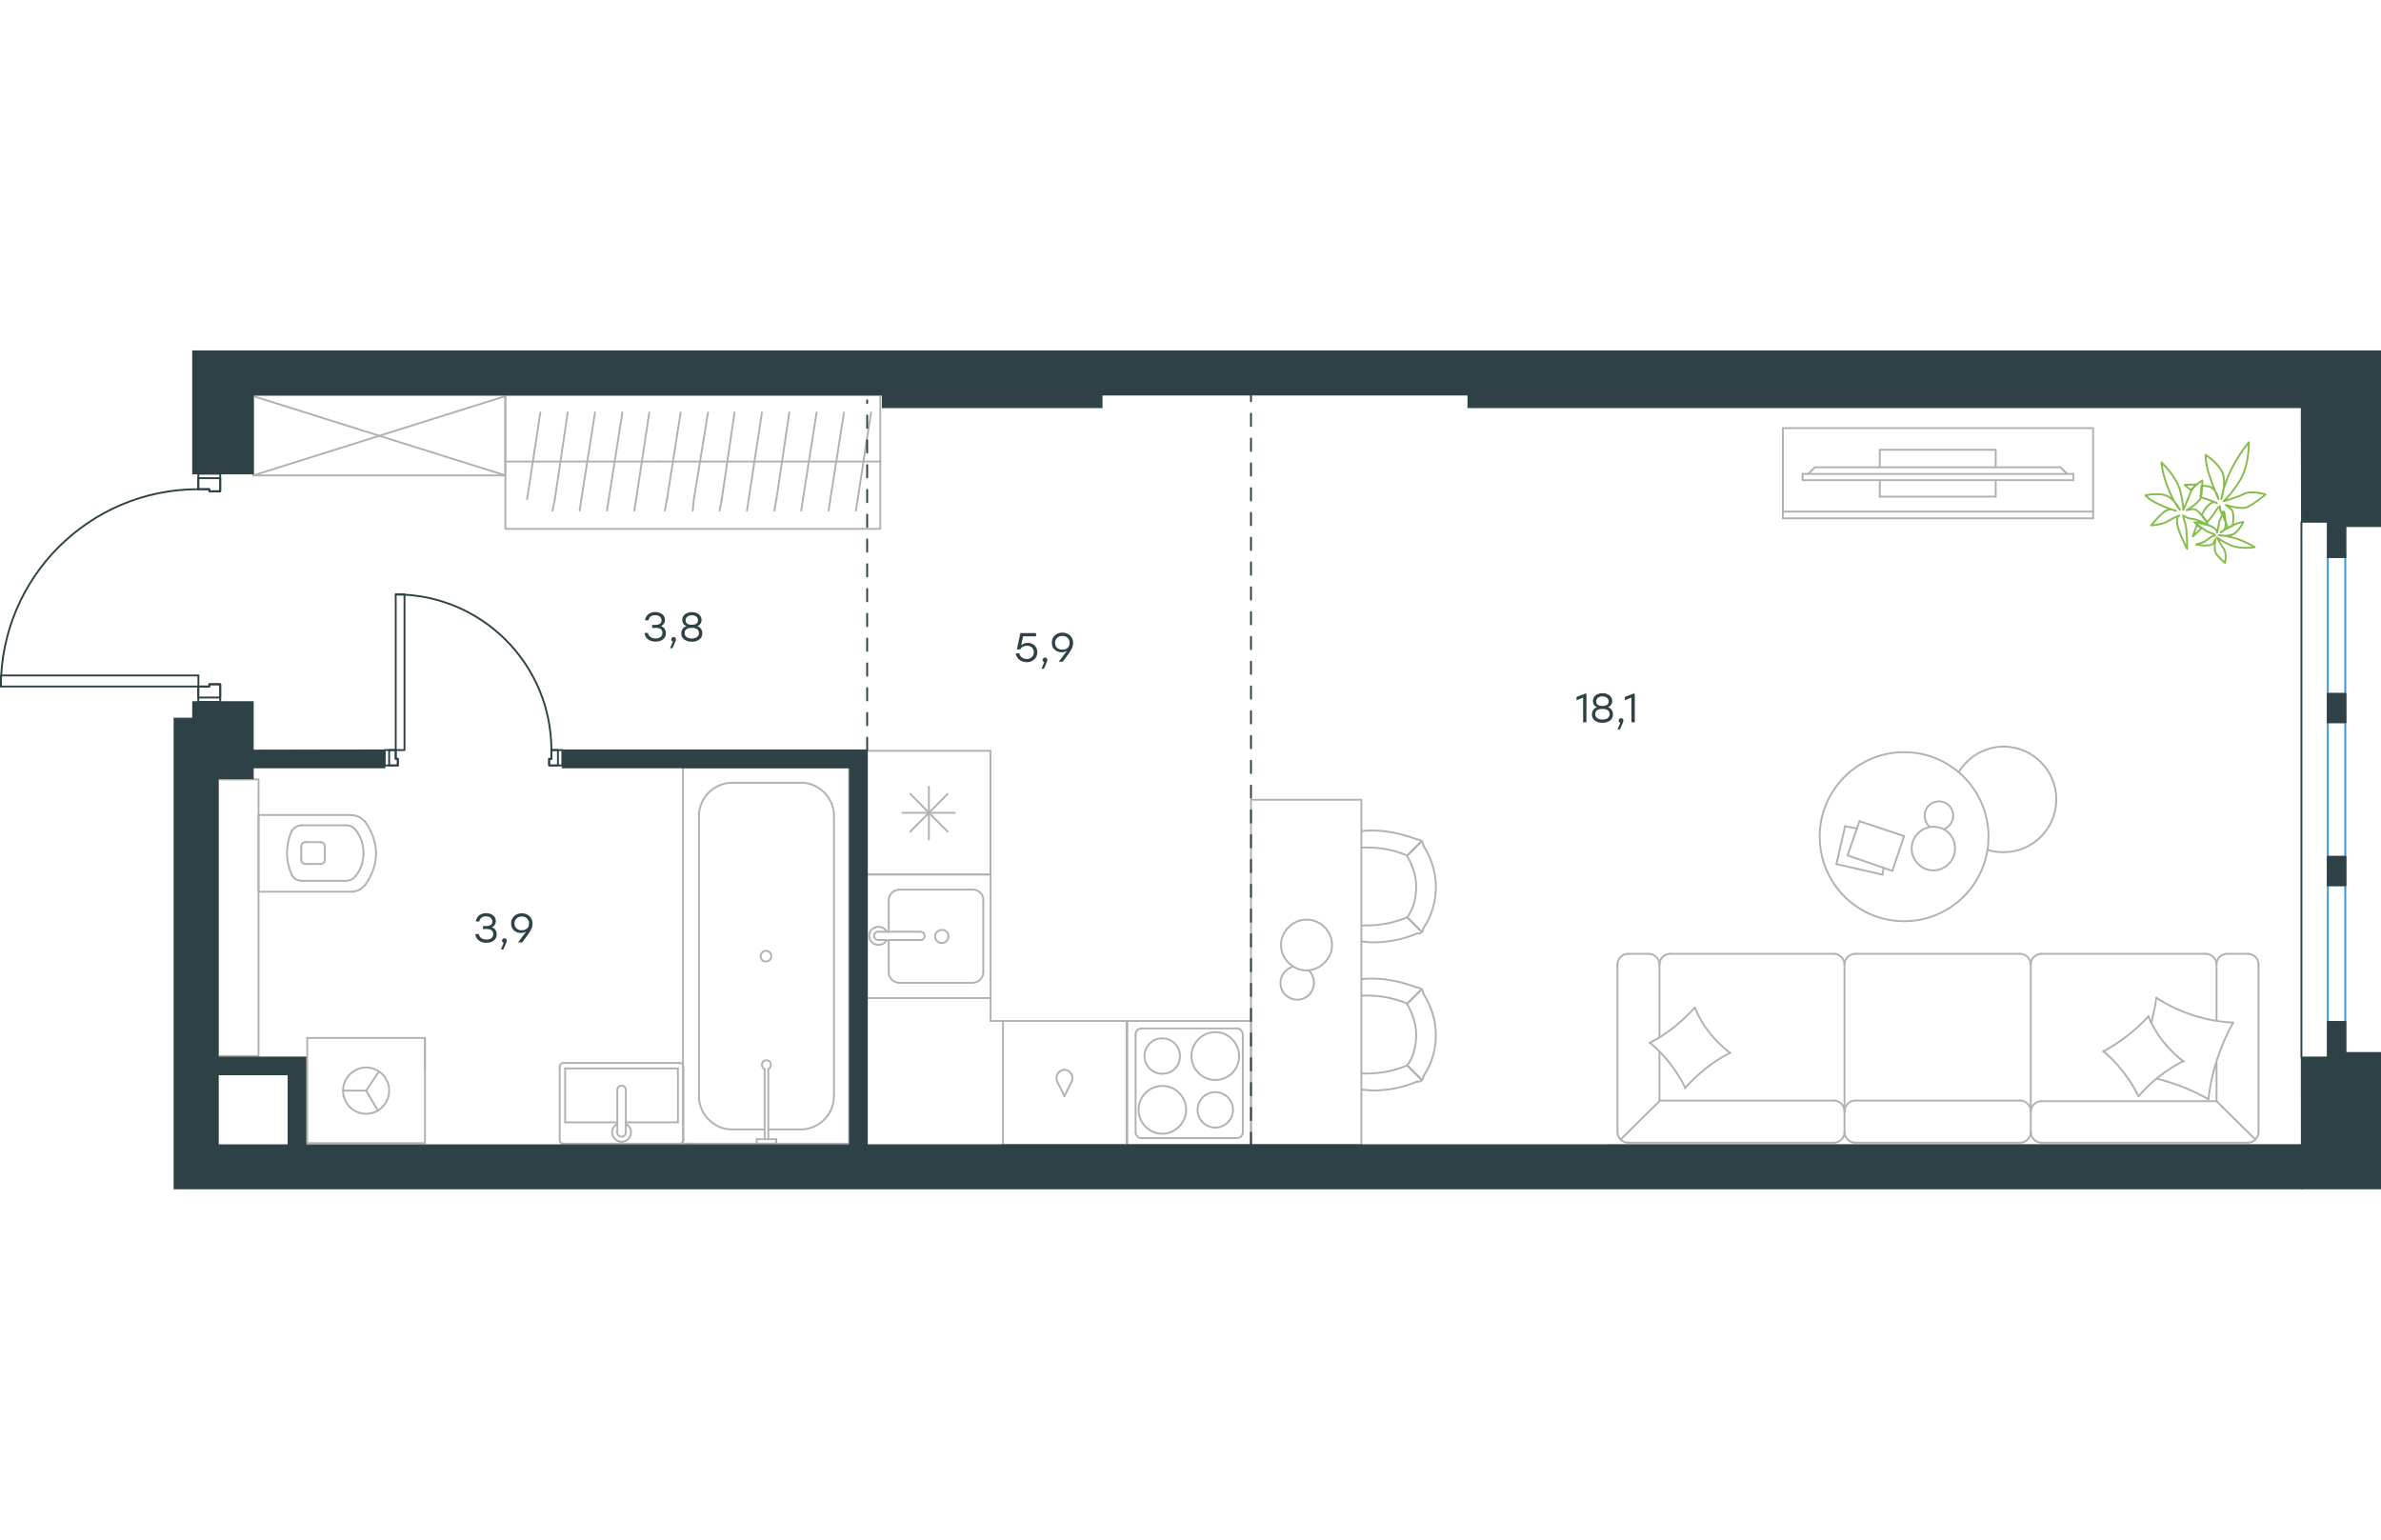 <?xml version="1.0" encoding="utf-8"?>
<!-- Generator: Adobe Illustrator 26.5.0, SVG Export Plug-In . SVG Version: 6.00 Build 0)  -->
<svg version="1.1" id="Слой_1" xmlns="http://www.w3.org/2000/svg" xmlns:xlink="http://www.w3.org/1999/xlink" x="0px" y="0px"
	 viewBox="0 0 1921.2 676.9" style="enable-background:new 0 0 1921.2 676.9;" xml:space="preserve" width="883" height="571">
<style type="text/css">
	.st0{fill:none;stroke:#B2B1B0;stroke-width:1.5;stroke-linecap:round;stroke-linejoin:round;stroke-miterlimit:22.926;}
	.st1{fill:none;stroke:#3C93D0;stroke-width:1.5;stroke-linecap:round;stroke-linejoin:round;stroke-miterlimit:22.926;}
	.st2{fill:none;stroke:#2D4146;stroke-width:1.5;stroke-linecap:round;stroke-linejoin:round;stroke-miterlimit:22.926;}
	
		.st3{fill:none;stroke:#2D4146;stroke-width:1.5;stroke-linecap:round;stroke-linejoin:round;stroke-miterlimit:22.926;stroke-dasharray:10,0,0,0,0;}
	.st4{fill:none;stroke:#2D4146;stroke-width:1.5;stroke-linecap:round;stroke-linejoin:round;stroke-miterlimit:10;}
	.st5{fill:#2D4146;stroke:#2D4146;stroke-miterlimit:10;}
	.st6{fill:none;stroke:#84BC4A;stroke-width:1.5;stroke-linecap:round;stroke-linejoin:round;stroke-miterlimit:22.926;}
	.st7{fill:#2D4146;}
</style>
<g>
	<line class="st0" x1="1481.8" y1="414.5" x2="1488.8" y2="383.9"/>
	<line class="st0" x1="1488.8" y1="383.9" x2="1498.4" y2="385.9"/>
	<line class="st0" x1="1519.9" y1="417.5" x2="1518.9" y2="423"/>
	<line class="st0" x1="1518.9" y1="423" x2="1481.8" y2="414.5"/>
	<line class="st0" x1="1490.8" y1="407.5" x2="1500.4" y2="379.9"/>
	<line class="st0" x1="1500.4" y1="379.9" x2="1536.4" y2="391.9"/>
	<line class="st0" x1="1536.4" y1="391.9" x2="1526.9" y2="420"/>
	<line class="st0" x1="1526.9" y1="420" x2="1490.8" y2="407.5"/>
	<ellipse class="st0" cx="1536.4" cy="392.4" rx="68.1" ry="68.2"/>
	<path class="st0" d="M1560,384.4c-9.5,0-17.5,8-17.5,17.6c0,9.5,8,17.6,17.5,17.6s17.5-8,17.5-17.6
		C1577.5,391.9,1570,384.4,1560,384.4z"/>
	<path class="st0" d="M1557,384.4c-2.5-2-4-5.5-4-9c0-6.5,5-11.5,11.5-11.5s11.5,5,11.5,11.5c0,5-3,9-7.5,11"/>
	<path class="st0" d="M1580.5,340.3c7.5-12.5,21.5-20.6,36.1-20.6c23.5,0,42.6,19.1,42.6,42.6c0,23.6-19,42.6-42.6,42.6
		c-4.2,0-8.3-0.4-12.5-1.7"/>
</g>
<g>
	<g>
		<line class="st0" x1="1438.6" y1="130.1" x2="1688.9" y2="130.1"/>
		<polyline class="st0" points="1688.9,135.5 1688.9,62.7 1438.6,62.7 1438.6,135.5 		"/>
		<line class="st0" x1="1438.6" y1="135.5" x2="1688.9" y2="135.5"/>
	</g>
	<g>
		<polyline class="st0" points="1610.3,94.3 1610.3,80.2 1516.8,80.2 1516.8,94.3 		"/>
		<line class="st0" x1="1516.8" y1="104.7" x2="1516.8" y2="118"/>
		<line class="st0" x1="1516.8" y1="118" x2="1610.3" y2="118"/>
		<line class="st0" x1="1610.3" y1="118" x2="1610.3" y2="104.7"/>
		<line class="st0" x1="1454.5" y1="104.7" x2="1454.5" y2="99.7"/>
		<line class="st0" x1="1662.6" y1="94.3" x2="1668" y2="99.7"/>
		<line class="st0" x1="1459" y1="99.7" x2="1464.4" y2="94.3"/>
		<line class="st0" x1="1673" y1="99.7" x2="1454.5" y2="99.7"/>
		<line class="st0" x1="1454.5" y1="104.7" x2="1673" y2="104.7"/>
		<line class="st0" x1="1673" y1="104.7" x2="1673" y2="99.7"/>
		<line class="st0" x1="1464.4" y1="94.3" x2="1662.6" y2="94.3"/>
	</g>
</g>
<g>
	<line class="st0" x1="1822.4" y1="630.8" x2="1822.4" y2="495.4"/>
	<line class="st0" x1="1630.2" y1="486.9" x2="1496.8" y2="486.9"/>
	<line class="st0" x1="1479.9" y1="486.9" x2="1347.5" y2="486.9"/>
	<line class="st0" x1="1313.6" y1="639.3" x2="1479.9" y2="639.3"/>
	<line class="st0" x1="1813.9" y1="486.9" x2="1796.9" y2="486.9"/>
	<line class="st0" x1="1788.5" y1="495.4" x2="1788.5" y2="541"/>
	<line class="st0" x1="1788.5" y1="605.8" x2="1647.1" y2="605.8"/>
	<line class="st0" x1="1339" y1="605.8" x2="1339" y2="566.3"/>
	<line class="st0" x1="1330.5" y1="486.9" x2="1313.6" y2="486.9"/>
	<line class="st0" x1="1305.1" y1="495.4" x2="1305.1" y2="630.8"/>
	<line class="st0" x1="1819.5" y1="636.4" x2="1788.5" y2="605.8"/>
	<line class="st0" x1="1339" y1="605.8" x2="1307.6" y2="636.8"/>
	<line class="st0" x1="1638.6" y1="613.8" x2="1638.6" y2="630.8"/>
	<line class="st0" x1="1488.3" y1="495.4" x2="1488.3" y2="613.8"/>
	<line class="st0" x1="1638.6" y1="495.4" x2="1638.6" y2="613.8"/>
	<line class="st0" x1="1488.3" y1="613.8" x2="1488.3" y2="630.8"/>
	<line class="st0" x1="1780" y1="486.9" x2="1647.1" y2="486.9"/>
	<line class="st0" x1="1647.1" y1="639.3" x2="1813.9" y2="639.3"/>
	<line class="st0" x1="1630.2" y1="605.3" x2="1496.8" y2="605.3"/>
	<line class="st0" x1="1496.8" y1="639.3" x2="1630.2" y2="639.3"/>
	<line class="st0" x1="1479.9" y1="605.3" x2="1339" y2="605.3"/>
	<line class="st0" x1="1339" y1="554.3" x2="1339" y2="495.4"/>
	<line class="st0" x1="1788.5" y1="574.8" x2="1788.5" y2="605.8"/>
	<path class="st0" d="M1813.9,639.3c4.5,0,8.5-4,8.5-8.5"/>
	<path class="st0" d="M1305.1,630.8c0,4.5,4,8.5,8.5,8.5"/>
	<path class="st0" d="M1347.5,486.9c-4.5,0-8.5,4-8.5,8.5"/>
	<path class="st0" d="M1822.4,495.4c0-4.5-4-8.5-8.5-8.5"/>
	<path class="st0" d="M1796.9,486.9c-4.5,0-8.5,4-8.5,8.5"/>
	<path class="st0" d="M1788.5,495.4c0-4.5-4-8.5-8.5-8.5"/>
	<path class="st0" d="M1496.8,486.9c-4.5,0-8.5,4-8.5,8.5"/>
	<path class="st0" d="M1638.6,495.4c0-4.5-4-8.5-8.5-8.5"/>
	<path class="st0" d="M1647.1,486.9c-4.5,0-8.5,4-8.5,8.5"/>
	<path class="st0" d="M1339,495.4c0-4.5-4-8.5-8.5-8.5"/>
	<path class="st0" d="M1313.6,486.9c-4.5,0-8.5,4-8.5,8.5"/>
	<path class="st0" d="M1647.1,605.8c-4.5,0-8.5,4-8.5,8.5"/>
	<path class="st0" d="M1638.6,630.8c0,4.5,4,8.5,8.5,8.5"/>
	<path class="st0" d="M1638.6,613.8c0-4.5-4-8.5-8.5-8.5"/>
	<path class="st0" d="M1630.2,639.3c4.5,0,8.5-4,8.5-8.5"/>
	<path class="st0" d="M1496.8,605.3c-4.5,0-8.5,4.2-8.5,9"/>
	<path class="st0" d="M1488.3,630.8c0,4.5,4,8.5,8.5,8.5"/>
	<path class="st0" d="M1488.3,613.8c0-4.5-4-8.5-8.5-8.5"/>
	<path class="st0" d="M1479.9,639.3c4.5,0,8.5-4,8.5-8.5"/>
	<path class="st0" d="M1331,558.8c14-7,26-17,36.5-28.5"/>
	<path class="st0" d="M1367.5,530.4c6,14.5,16,27,28.5,36.5"/>
	<path class="st0" d="M1396,566.8c-14,7-26,17-36.5,28.5"/>
	<path class="st0" d="M1360,595.3c-7-14-16.5-26.5-28.5-36.5"/>
	<path class="st0" d="M1697.1,565.8c13.5-7.5,26-17,36.5-28.5"/>
	<path class="st0" d="M1733.5,537.4c6,14.5,16,27,28.5,36.5"/>
	<path class="st0" d="M1762,573.3c-14,7-26,16.5-36.5,28.5"/>
	<path class="st0" d="M1725.5,601.8c-7-14-16.5-26.5-28.5-36.5"/>
	<path class="st0" d="M1736,542.4c1.5-6.5,3-13.5,4-20"/>
	<path class="st0" d="M1740,522.4c18.5,12,39.9,19,61.9,20"/>
	<path class="st0" d="M1801.9,542.4c-10.5,19-17.5,40-20,62"/>
	<path class="st0" d="M1782,604.3c-13-7.5-27-13-41.4-16.5"/>
	<path class="st0" d="M1488.3,495.4c0-4.5-4-8.5-8.5-8.5"/>
</g>
<g>
	<line class="st0" x1="799.2" y1="323.1" x2="799.2" y2="423"/>
	<line class="st0" x1="749.5" y1="352" x2="749.5" y2="394.6"/>
	<line class="st0" x1="734.5" y1="388.3" x2="764.6" y2="357.9"/>
	<line class="st0" x1="734.5" y1="357.9" x2="764.6" y2="388.3"/>
	<line class="st0" x1="728.1" y1="373.1" x2="770.5" y2="373.1"/>
	<line class="st0" x1="799.2" y1="423" x2="699.4" y2="423"/>
	<line class="st0" x1="699.4" y1="323.1" x2="699.4" y2="423"/>
	<line class="st0" x1="799.2" y1="323.1" x2="699.4" y2="323.1"/>
</g>
<g>
	<rect x="699.4" y="422.8" class="st0" width="99.9" height="99.8"/>
	<line class="st0" x1="742.7" y1="469.1" x2="709.2" y2="469.1"/>
	<line class="st0" x1="717.1" y1="475.8" x2="717.1" y2="502"/>
	<line class="st0" x1="793.4" y1="502" x2="793.4" y2="443.4"/>
	<line class="st0" x1="717.1" y1="443.4" x2="717.1" y2="469.1"/>
	<line class="st0" x1="785.1" y1="435.1" x2="725.5" y2="435.1"/>
	<line class="st0" x1="709.2" y1="475.8" x2="742.7" y2="475.8"/>
	<line class="st0" x1="725.5" y1="510.3" x2="785.1" y2="510.3"/>
	<path class="st0" d="M742.7,469.1L742.7,469.1c2,0,3.4,1.5,3.4,3.4s-1.5,3.4-3.4,3.4"/>
	<path class="st0" d="M725.5,510.3c-4.4,0-8.4-3.9-8.4-8.2"/>
	<path class="st0" d="M715.6,475.8c-1.5,2.4-3.9,3.9-6.9,3.9c-3.9,0-7.4-3.4-7.4-7.3s3.4-7.3,7.4-7.3c3,0,5.4,1.5,6.9,3.9"/>
	<path class="st0" d="M785.1,435.1c4.4,0,8.4,3.9,8.4,8.2"/>
	<path class="st0" d="M717.1,443.4c0-4.4,3.9-8.2,8.4-8.2"/>
	<path class="st0" d="M793.4,502c0,4.4-3.9,8.2-8.4,8.2"/>
	<path class="st0" d="M709.2,475.8h-0.5c-2,0-3.4-1.5-3.4-3.4s1.5-3.4,3.4-3.4h0.5"/>
	<path class="st0" d="M759.9,467.6c-3,0-5.4,2.4-5.4,5.3s2.5,5.3,5.4,5.3c3,0,5.4-2.4,5.4-5.3C765.4,469.5,762.9,467.6,759.9,467.6z
		"/>
</g>
<g>
	<path class="st0" d="M952.1,569.4c0-7.9-6.4-14.3-14.3-14.3c-7.9,0-14.3,6.4-14.3,14.3c0,7.9,6.4,14.3,14.3,14.3
		C945.8,583.7,952.1,577.8,952.1,569.4z"/>
	<path class="st0" d="M957.1,612.8c0-10.4-8.4-19.3-19.2-19.3c-10.3,0-19.2,8.4-19.2,19.3c0,10.4,8.4,19.3,19.2,19.3
		C948.2,632.1,957.1,623.2,957.1,612.8z"/>
	<path class="st0" d="M994.9,612.8c0-7.9-6.4-14.3-14.3-14.3c-7.9,0-14.3,6.4-14.3,14.3c0,7.9,6.4,14.3,14.3,14.3
		C988.5,627.2,994.9,620.7,994.9,612.8z"/>
	<path class="st0" d="M999.8,569.4c0-10.4-8.4-19.3-19.2-19.3c-10.3,0-19.2,8.4-19.2,19.3c0,10.4,8.4,19.3,19.2,19.3
		S999.8,580.2,999.8,569.4z"/>
	<line class="st0" x1="916.3" y1="630.6" x2="916.3" y2="552.1"/>
	<line class="st0" x1="998.3" y1="635.6" x2="920.7" y2="635.6"/>
	<line class="st0" x1="1002.8" y1="552.1" x2="1002.8" y2="630.6"/>
	<line class="st0" x1="920.7" y1="547.1" x2="998.3" y2="547.1"/>
	<path class="st0" d="M1002.8,630.6L1002.8,630.6c0,3-2,4.9-4.4,4.9"/>
	<path class="st0" d="M916.3,552.1L916.3,552.1c0-3,2-4.9,4.4-4.9"/>
	<path class="st0" d="M920.7,635.6L920.7,635.6c-2.5,0-4.4-2.5-4.4-4.9"/>
	<path class="st0" d="M998.3,547.1L998.3,547.1c2.5,0,4.4,2.5,4.4,4.9"/>
	<rect x="909.6" y="541.1" class="st0" width="99.8" height="99.9"/>
</g>
<g>
	<rect x="809.3" y="541.1" class="st0" width="99.7" height="99.9"/>
	<line class="st0" x1="858.9" y1="601.7" x2="864.8" y2="589.9"/>
	<line class="st0" x1="853" y1="589.9" x2="858.9" y2="601.7"/>
	<path class="st0" d="M853,589.9c-0.5-1-0.5-2-0.5-3c0-3.4,3-6.4,6.4-6.4"/>
	<path class="st0" d="M864.8,589.9c0.5-1,0.5-2,0.5-3c0-3.4-3-6.4-6.4-6.4"/>
</g>
<line class="st0" x1="799.3" y1="522.6" x2="799.3" y2="541.1"/>
<line class="st0" x1="809.3" y1="541.1" x2="799.2" y2="541.1"/>
<g>
	<rect x="1009.4" y="362.6" class="st0" width="89.1" height="278.4"/>
	<path class="st0" d="M1135.5,457.5c5.1-7.2,7.2-15.9,7.2-24.6s-2.9-17.4-7.2-24.6"/>
	<path class="st0" d="M1098.5,477c2.9,0,5.8,0.7,8.7,0.7c12.3,0,24.6-2.2,36.2-7.2"/>
	<path class="st0" d="M1143.4,394.6c-11.6-4.3-23.9-7.2-36.2-7.2c-2.9,0-5.8,0-8.7,0.7"/>
	<path class="st0" d="M1098.5,464c1.4,0,2.9,0,4.3,0c10.9,0,22.4-2.2,32.6-6.5"/>
	<path class="st0" d="M1135.5,407.6c-10.1-4.3-21-6.5-32.6-6.5c-1.4,0-2.9,0-4.3,0"/>
	<path class="st0" d="M1148.5,466.2c6.5-9.4,10.1-21,10.1-33.3c0-11.6-3.6-23.1-10.1-33.3"/>
	<line class="st0" x1="1135.5" y1="457.5" x2="1147.1" y2="469.1"/>
	<line class="st0" x1="1135.5" y1="407.6" x2="1147.1" y2="396"/>
	<line class="st0" x1="1135.5" y1="457.5" x2="1147.1" y2="469.1"/>
	<line class="st0" x1="1135.5" y1="407.6" x2="1147.1" y2="396"/>
	<path class="st0" d="M1148.5,399.7c0-2.9-2.2-5.1-5.1-5.1"/>
	<path class="st0" d="M1143.4,470.5c2.9,0.6,5.1-1.4,5.1-4.3"/>
	<path class="st0" d="M1135.5,577c5.1-7.2,7.2-15.9,7.2-24.6c0-8.7-2.9-17.4-7.2-24.6"/>
	<path class="st0" d="M1098.5,596.5c2.9,0,5.8,0.7,8.7,0.7c12.3,0,24.6-2.2,36.2-7.2"/>
	<path class="st0" d="M1143.4,514.1c-11.6-4.3-23.9-7.2-36.2-7.2c-2.9,0-5.8,0-8.7,0.7"/>
	<path class="st0" d="M1098.5,583.5c1.4,0,2.9,0,4.3,0c10.9,0,22.4-2.2,32.6-6.5"/>
	<path class="st0" d="M1135.5,527.1c-10.1-4.3-21-6.5-32.6-6.5c-1.4,0-2.9,0-4.3,0"/>
	<path class="st0" d="M1148.5,585.7c6.5-9.4,10.1-21,10.1-33.3c0-11.6-3.6-23.1-10.1-33.3"/>
	<line class="st0" x1="1135.5" y1="577" x2="1147.1" y2="588.6"/>
	<line class="st0" x1="1135.5" y1="527.1" x2="1147.1" y2="515.6"/>
	<line class="st0" x1="1135.5" y1="577" x2="1147.1" y2="588.6"/>
	<line class="st0" x1="1135.5" y1="527.1" x2="1147.1" y2="515.6"/>
	<path class="st0" d="M1148.5,519.2c0-2.9-2.2-5.1-5.1-5.1"/>
	<path class="st0" d="M1143.4,590c2.9,0.6,5.1-1.4,5.1-4.3"/>
	<path class="st0" d="M1054.2,459.3c-11,0-20.6,9.5-20.6,20.5s9.5,20.5,20.6,20.5c11,0,20.6-9.5,20.6-20.5
		C1074.8,468.3,1065.3,459.3,1054.2,459.3z"/>
	<path class="st0" d="M1056.2,500.4c2.5,2.5,4,6,4,10c0,7.5-6,13.5-13.5,13.5s-13.5-6-13.5-13.5c0-6,4-11,9.5-13"/>
</g>
<g>
	<line class="st0" x1="407.8" y1="89.7" x2="531.4" y2="89.7"/>
	<line class="st0" x1="511.8" y1="129.3" x2="513.3" y2="120"/>
	<line class="st0" x1="513.3" y1="120" x2="523.9" y2="50.1"/>
	<line class="st0" x1="489.8" y1="129.3" x2="491.2" y2="120"/>
	<line class="st0" x1="491.2" y1="120" x2="502.2" y2="50.1"/>
	<line class="st0" x1="467.7" y1="129.3" x2="469.1" y2="120"/>
	<line class="st0" x1="469.1" y1="120" x2="480.1" y2="50.1"/>
	<line class="st0" x1="445.9" y1="129.3" x2="447.7" y2="120"/>
	<line class="st0" x1="447.7" y1="120" x2="458.1" y2="50.1"/>
	<line class="st0" x1="425.3" y1="120" x2="436" y2="50.1"/>
	<rect x="407.8" y="36" class="st0" width="302.5" height="108"/>
	<line class="st0" x1="531.4" y1="89.7" x2="710.2" y2="89.7"/>
	<line class="st0" x1="690.6" y1="129.3" x2="692.1" y2="120"/>
	<line class="st0" x1="692.1" y1="120" x2="702.8" y2="50.1"/>
	<line class="st0" x1="668.6" y1="129.3" x2="670" y2="120"/>
	<line class="st0" x1="670" y1="120" x2="681" y2="50.1"/>
	<line class="st0" x1="646.5" y1="129.3" x2="647.9" y2="120"/>
	<line class="st0" x1="647.9" y1="120" x2="658.9" y2="50.1"/>
	<line class="st0" x1="624.8" y1="129.3" x2="626.5" y2="120"/>
	<line class="st0" x1="626.5" y1="120" x2="636.9" y2="50.1"/>
	<line class="st0" x1="602.7" y1="129.3" x2="604.1" y2="120"/>
	<line class="st0" x1="604.1" y1="120" x2="614.8" y2="50.1"/>
	<line class="st0" x1="580.6" y1="129.3" x2="582.4" y2="120"/>
	<line class="st0" x1="582.4" y1="120" x2="592.7" y2="50.1"/>
	<line class="st0" x1="558.9" y1="129.3" x2="559.9" y2="120"/>
	<line class="st0" x1="559.9" y1="120" x2="571.3" y2="50.1"/>
	<line class="st0" x1="538.2" y1="120" x2="549.2" y2="50.1"/>
	<line class="st0" x1="536.4" y1="129.3" x2="538.2" y2="120"/>
</g>
<g>
	<rect x="204.3" y="36" class="st0" width="203.4" height="64.9"/>
	<line class="st0" x1="204.3" y1="100.9" x2="407.8" y2="36.9"/>
	<line class="st0" x1="204.3" y1="36.9" x2="407.8" y2="100.9"/>
</g>
<g>
	<line class="st0" x1="208.6" y1="374.4" x2="208.6" y2="436.8"/>
	<g>
		<line class="st0" x1="283.1" y1="374.9" x2="208.6" y2="374.9"/>
		<line class="st0" x1="243.8" y1="428" x2="279" y2="428"/>
		<line class="st0" x1="279" y1="383.2" x2="243.8" y2="383.2"/>
		<line class="st0" x1="245.9" y1="414.4" x2="258.7" y2="414.4"/>
		<line class="st0" x1="258.7" y1="396.8" x2="245.9" y2="396.8"/>
		<line class="st0" x1="243.1" y1="400.2" x2="243.1" y2="411"/>
		<line class="st0" x1="208.6" y1="436.8" x2="283.1" y2="436.8"/>
		<line class="st0" x1="262.1" y1="411" x2="262.1" y2="400.2"/>
		<path class="st0" d="M294.6,431.4c5.4-7.5,8.8-16.3,8.8-25.1c0,0,0,0,0-0.7"/>
		<path class="st0" d="M243.1,411c0,2,1.4,3.4,3.4,3.4"/>
		<path class="st0" d="M235.7,423.9c2,2.7,4.7,4.1,8.1,4.1"/>
		<path class="st0" d="M258.7,414.4c2,0,3.4-1.4,3.4-3.4"/>
		<path class="st0" d="M287.2,423.9c4.1-5.4,6.1-11.5,6.1-18.3"/>
		<path class="st0" d="M262.1,400.2c0-2-1.4-3.4-3.4-3.4"/>
		<path class="st0" d="M246.5,396.8c-2,0-3.4,1.4-3.4,3.4"/>
		<path class="st0" d="M243.8,383.2c-3.4,0-6.1,1.4-8.1,4.1"/>
		<path class="st0" d="M235.7,387.3c-2.7,5.4-4.1,12.2-4.1,18.3s1.4,12.2,4.1,18.3"/>
		<path class="st0" d="M287.2,387.3c-2-2.7-4.7-4.1-8.1-4.1"/>
		<path class="st0" d="M303.4,406.1L303.4,406.1c0-9.5-3.4-18.3-8.8-25.8"/>
		<path class="st0" d="M283.1,436.8c4.7,0,8.8-2,11.5-5.4"/>
		<path class="st0" d="M294.6,380.4c-2.7-3.4-6.8-5.4-11.5-5.4"/>
		<path class="st0" d="M293.3,405.6L293.3,405.6c0-6.8-2-12.9-6.1-18.3"/>
		<path class="st0" d="M279,428c3.4,0,6.1-1.4,8.1-4.1"/>
	</g>
	<rect x="175.9" y="346.2" class="st0" width="32.7" height="223.2"/>
</g>
<g>
	<line class="st0" x1="547" y1="579.4" x2="547" y2="622.9"/>
	<line class="st0" x1="547" y1="622.9" x2="505" y2="622.9"/>
	<line class="st0" x1="498.1" y1="622.9" x2="456" y2="622.9"/>
	<line class="st0" x1="456" y1="579.4" x2="547" y2="579.4"/>
	<line class="st0" x1="456" y1="622.9" x2="456" y2="579.4"/>
	<line class="st0" x1="454.6" y1="640.1" x2="548.5" y2="640.1"/>
	<line class="st0" x1="451.6" y1="578.4" x2="451.6" y2="636.7"/>
	<line class="st0" x1="548.5" y1="575" x2="454.6" y2="575"/>
	<line class="st0" x1="551.4" y1="636.7" x2="551.4" y2="578.4"/>
	<path class="st0" d="M551.4,578.4c0-2-1.2-3.4-3-3.4"/>
	<path class="st0" d="M454.6,575c-1.8,0-3,1.4-3,3.4"/>
	<path class="st0" d="M451.6,636.7c0,2,1.2,3.4,3,3.4"/>
	<path class="st0" d="M548.5,640.1c1.2,0,3-1.4,3-3.4"/>
	<line class="st0" x1="498.1" y1="596.8" x2="498.1" y2="630.5"/>
	<line class="st0" x1="505" y1="630.5" x2="505" y2="596.8"/>
	<path class="st0" d="M498.1,596.8L498.1,596.8c0-1.9,1.5-3.5,3.5-3.5c1.9,0,3.5,1.5,3.5,3.5l0,0"/>
	<path class="st0" d="M505,624.2c2.6,1.3,4.2,3.9,4.2,6.8c0,4.2-3.4,7.6-7.6,7.6s-7.7-3.4-7.7-7.6c0-2.9,1.6-5.5,4.2-6.8"/>
	<path class="st0" d="M505,630.5c0,0.2,0,0.3,0,0.5c0,1.9-1.6,3.5-3.5,3.5s-3.5-1.6-3.5-3.5c0-0.2,0-0.3,0-0.5"/>
</g>
<g>
	<line class="st0" x1="615.9" y1="628.6" x2="590.5" y2="628.6"/>
	<line class="st0" x1="646.4" y1="628.6" x2="619.9" y2="628.6"/>
	<line class="st0" x1="564" y1="602.1" x2="564" y2="375.3"/>
	<line class="st0" x1="590.5" y1="348.9" x2="646.4" y2="348.9"/>
	<line class="st0" x1="685.1" y1="336.7" x2="685.1" y2="640.1"/>
	<line class="st0" x1="551.1" y1="336.7" x2="685.1" y2="336.7"/>
	<line class="st0" x1="672.9" y1="375.3" x2="672.9" y2="602.1"/>
	<line class="st0" x1="551.1" y1="640.1" x2="551.1" y2="336.7"/>
	<line class="st0" x1="685.1" y1="640.1" x2="551.1" y2="640.1"/>
	<path class="st0" d="M590.5,348.9c-14.3,0-26.5,12.2-26.5,26.5"/>
	<path class="st0" d="M646.4,628.6c14.3,0,26.5-12.2,26.5-26.5"/>
	<path class="st0" d="M672.9,375.3c0-14.3-12.2-26.5-26.5-26.5"/>
	<path class="st0" d="M564,602.1c0,14.3,12.2,26.5,26.5,26.5"/>
	<line class="st0" x1="559" y1="640.1" x2="555.4" y2="640.1"/>
	<line class="st0" x1="617" y1="636.5" x2="617" y2="580"/>
	<line class="st0" x1="619.9" y1="580" x2="619.9" y2="636.5"/>
	<line class="st0" x1="626.3" y1="640.1" x2="610.6" y2="640.1"/>
	<line class="st0" x1="610.6" y1="640.1" x2="610.6" y2="636.5"/>
	<line class="st0" x1="610.6" y1="636.5" x2="626.3" y2="636.5"/>
	<line class="st0" x1="626.3" y1="636.5" x2="626.3" y2="640.1"/>
	<path class="st0" d="M619.9,580c1.4-0.7,2.1-2.1,2.1-3.6c0-2.1-1.4-3.6-3.6-3.6c-2.1,0-3.6,1.4-3.6,3.6c0,1.4,0.7,2.9,2.1,3.6"/>
	<path class="st0" d="M618.1,493.1c2.4,0,4.3-2,4.3-4.3c0-2.4-2-4.3-4.3-4.3c-2.4,0-4.3,2-4.3,4.3
		C613.7,491.5,615.7,493.1,618.1,493.1z"/>
</g>
<g>
	<line class="st0" x1="247.9" y1="554.8" x2="247.9" y2="639.7"/>
	<g>
		<line class="st0" x1="342.9" y1="639.7" x2="247.9" y2="639.7"/>
		<line class="st0" x1="342.9" y1="580.3" x2="342.9" y2="554.8"/>
		<line class="st0" x1="342.9" y1="639.7" x2="342.9" y2="554.8"/>
		<line class="st0" x1="295.4" y1="597.3" x2="305.7" y2="582"/>
		<line class="st0" x1="295.4" y1="597.3" x2="276.8" y2="597.3"/>
		<line class="st0" x1="295.4" y1="597.3" x2="304.9" y2="613.3"/>
		<path class="st0" d="M276.8,597.3c0,10.3,8.4,18.7,18.6,18.7c10.3,0,18.6-8.4,18.6-18.7s-8.4-18.7-18.6-18.7
			C285.5,578.6,276.8,587,276.8,597.3z"/>
		<line class="st0" x1="342.9" y1="554.8" x2="247.8" y2="554.8"/>
	</g>
</g>
<line class="st1" x1="1878.3" y1="166.8" x2="1878.3" y2="541.9"/>
<line class="st1" x1="1892.4" y1="164.9" x2="1892.4" y2="541.9"/>
<rect x="1878.3" y="138.5" class="st2" width="14.2" height="28.3"/>
<rect x="1878.3" y="277.1" class="st2" width="14.2" height="23"/>
<rect x="1878.3" y="541.9" class="st2" width="14.2" height="28.3"/>
<rect x="1878.3" y="408.6" class="st2" width="14.2" height="23"/>
<line class="st2" x1="1857" y1="570.2" x2="1857" y2="138.5"/>
<line class="st3" x1="1009.4" y1="641.1" x2="1009.4" y2="35.9"/>
<line class="st3" x1="699.7" y1="322.5" x2="699.7" y2="40.3"/>
<rect x="0.8" y="262.3" class="st4" width="159.3" height="8.9"/>
<polygon class="st4" points="160,280.1 160,271.2 168.9,271.2 168.9,269.4 177.7,269.4 177.7,280.1 "/>
<polygon class="st4" points="177.7,103.1 177.7,113.7 168.9,113.7 168.9,112 160,112 160,103.1 "/>
<path class="st4" d="M160,112C72,112,0.7,183.3,0.7,271.3"/>
<polygon class="st4" points="160,283.6 160,271.2 168.9,271.2 168.9,269.4 177.7,269.4 177.7,283.6 "/>
<polygon class="st4" points="177.7,113.7 168.9,113.7 168.9,112 160,112 160,99.5 177.7,99.5 "/>
<rect x="319.3" y="196.9" class="st4" width="7.1" height="125.6"/>
<polygon class="st4" points="314,322.5 319.3,322.5 319.3,329.6 321,329.6 321,334.9 314,334.9 "/>
<polygon class="st4" points="450.2,334.9 443.1,334.9 443.1,329.6 444.9,329.6 444.9,322.5 450.2,322.5 "/>
<path class="st4" d="M444.9,322.5c0-69.4-56.2-125.6-125.6-125.6"/>
<polygon class="st4" points="310.4,322.5 319.3,322.5 319.3,329.6 321,329.6 321,334.9 310.4,334.9 "/>
<polygon class="st4" points="443.1,334.9 443.1,329.6 444.9,329.6 444.9,322.5 453.8,322.5 453.8,334.9 "/>
<rect x="1878.3" y="277.1" class="st5" width="14.2" height="23"/>
<rect x="1878.3" y="541.9" class="st5" width="14.2" height="28.3"/>
<rect x="1878.3" y="408.6" class="st5" width="14.2" height="23"/>
<polygon class="st5" points="1920.7,676.4 1920.7,566.7 1892.4,566.7 1892.4,570.3 1857.2,570.3 1857,570.3 1857.1,676.4 "/>
<path class="st5" d="M699.7,641.1V322.5h-14.1H453.8v14.2h231.8v304.4H246.7v-56.7v-14.1h-70.8V345.5h28.3v-8.8h106.2v-14.2
	l-106.2,0.2v-21.4v-17.7H160h-4.4v13.3h-15v48.6v330.9H176h56.6h14.2h246H507h178.7h14.1H1857V641L699.7,641.1L699.7,641.1z
	 M232.6,641.1H176v-56.7h56.6V641.1z"/>
<g>
	<path class="st6" d="M1794.1,121.7c0,0,5.8-4.6,13.5-17.1c7.5-12.5,7-30.5,7-30.5s-8,9.2-14.7,22.9c-6.5,13.9-7.5,22.9-7.5,22.9
		s4.6-13.9,0.5-22.1c-4.3-8-13.2-13.5-13.2-13.5s-0.3,5.8,2.4,14.7c2.7,8.9,7.9,20.9,7.9,20.9s-1.5-8-7-9.9
		c-1.5-0.3-4.3-0.9-6.7-0.9c-0.3,2.7-0.3,6.5-0.9,9.2c0.3,0.3,0.9,0.3,0.9,0.3c5.8,1.7,12.5,4.6,12.5,4.6s-2.9-2.9-8,2.9
		c-1.5,1.5-2.9,4.3-4.3,6.7c1.5,1.7,3.4,4.3,4.3,5.8c2.7-2.7,4.6-5.3,5.8-7c2.9-5.3,4.6-5.8,4.6-5.8s-0.3,2.7,1.5,5.8
		c0.5-0.9,0.9-1.5,0.9-1.5s0.3,2.4,0.9,5.3c0.9,2.4,2.4,4.6,2.9,7.9c0.9-0.5,2.4-0.9,3.8-1.7l0.3-0.3c0.9-5.3,0.9-11.1-0.9-12.8
		l-4.6-3.8c0,0,12.8,4.3,17.8,1.5c5.3-2.4,14.2-9.9,14.2-9.9s-11.3-3.8-17.8-0.3C1804,119,1794.1,121.7,1794.1,121.7z M1772.4,108.2
		c-4.6,0-9.6,0.3-9.6,0.3s2.4,2.4,5.3,4.3C1769.1,111.1,1770.5,109.4,1772.4,108.2z M1774.1,137.5c-0.3,0.3-0.3,0.9-0.5,1.5
		c1.5,0.3,3.8,0.9,5.8,1.5l0.3-0.3C1778.4,139.2,1776.3,138.1,1774.1,137.5z M1772.7,140.9c-1.7,4.6-3.4,9.2-3.4,9.2s3.4-2.9,7-6.5
		C1775.1,142.8,1773.6,141.6,1772.7,140.9z M1799.2,149.6c0,0.3,0.3,0.9,0.3,0.9h0.3c0-0.3,0.3-0.5,0.3-1.5
		C1799.9,149.6,1799.9,149.6,1799.2,149.6z"/>
	<path class="st6" d="M1761.6,128.7c0,0,0.3-5.8-2.9-17.1c-3.8-11.3-14.7-21.2-14.7-21.2s0.9,10.4,5.8,21.7
		c4.6,11.6,9.2,16.6,9.2,16.6s-4.6-9.9-12.5-12c-7.5-1.7-15.4,0.3-15.4,0.3s2.9,3.4,9.9,6.7c7,3.4,14.7,5.8,14.7,5.8
		s-3.8-2.4-7.9-0.3c-4.3,2.4-12,12-12,12s9.2-0.5,13.5-3.4c4.3-2.7,9.2-4.6,9.2-4.6s-2.7,0.3-1.7,7s8,20,8,20s0-15.7-1.5-20.4
		c-1.5-4.3-1.7-6.7-1.7-6.7s2.9,2.7,7.9,2.9c3.8,0.3,8,3.4,11.3,4.6c0.3,0.3,0.9,0.3,0.9,0.3c-1.5-2.7-8-13.9-12.8-12.8l-4.6,0.9
		c0,0,9.9-5.8,11.3-9.9c1.5-4.3,1.5-14.2,1.5-14.2s-8,4.6-9.9,10.4C1765,121.5,1761.6,128.7,1761.6,128.7z"/>
	<path class="st6" d="M1788.8,150.8c0,0,2.9,2.9,11.3,6.5c8,3.4,19.2,1.5,19.2,1.5s-6.5-4.3-15.1-7c-9.2-2.7-13.9-2.7-13.9-2.7
		s7.9,1.7,12.8-1.5c4.6-3.4,7-9.2,7-9.2s-3.4,0.3-8.4,2.7c-5.3,2.4-9.9,5.8-9.9,5.8s2.9-0.9,3.8-4.3c0.9-3.3-0.9-12.5-0.9-12.5
		s-3.8,5.8-4.3,9.6s-1.5,7.5-1.5,7.5s0.9-1.5-2.9-4.3c-4.3-2.9-15.4-4.3-15.4-4.3s9.2,7.5,12.5,8.4c3.4,0.9,4.3,2.4,4.3,2.4
		s-2.9,0.3-5.8,2.9c-2.7,2.7-9.6,4.3-9.6,4.3s12,2.4,13.9-0.9l1.7-3.4c0,0-1.5,8,0.3,11.3c1.7,2.9,7.5,7.9,7.5,7.9s1.5-7-0.9-11.1
		C1791.4,155.9,1788.8,150.8,1788.8,150.8z"/>
</g>
<polygon class="st5" points="155.6,0.5 155.6,49.1 155.6,94.3 155.6,99.5 160,99.5 183.2,99.5 204.3,99.5 204.3,44.7 204.3,35.9 
	505.4,35.9 712.1,35.9 712.1,46.1 889.1,46.1 889.1,35.9 1184.6,35.9 1184.6,46.1 1857,46.1 1857,62.4 1857,62.4 1857.2,138.5 
	1878.3,138.5 1878.3,166.8 1892.4,166.8 1892.4,138.5 1892.4,138.5 1892.4,142 1920.8,142 1920.8,0.5 "/>
<g>
	<path class="st7" d="M1280.1,277v23.1h-2.7v-19.9l-5.3,2.1v-2.7l6.8-2.6H1280.1z"/>
	<path class="st7" d="M1301.5,293.8c0,4.2-3.7,6.7-8.5,6.7s-8.5-2.5-8.5-6.7c0-2.8,1.5-5,4.2-5.9c-2.2-0.8-3.4-2.7-3.4-5
		c0-3.9,3.4-6.3,7.8-6.3c4.3,0,7.8,2.5,7.8,6.3c0,2.2-1.2,4.1-3.4,5C1300,288.8,1301.5,291,1301.5,293.8z M1298.8,293.6
		c0-2.9-2-4.3-5.8-4.3s-5.8,1.4-5.8,4.3c0,2.7,2.4,4.3,5.8,4.3S1298.8,296.3,1298.8,293.6z M1288,283.3c0,2.1,1.4,3.6,5,3.6
		s5-1.5,5-3.6c0-2.5-2-4.1-5-4.1C1290,279.2,1288,280.7,1288,283.3z"/>
	<path class="st7" d="M1307.1,305.8h-1.9l2.2-5.4c-0.8-0.2-1.3-0.9-1.3-1.7c0-1.1,0.8-1.9,1.9-1.9c0.8,0,1.9,0.4,1.9,1.9
		C1309.9,299.2,1309.8,300,1307.1,305.8z"/>
	<path class="st7" d="M1319.1,277v23.1h-2.7v-19.9l-5.3,2.1v-2.7l6.8-2.6H1319.1z"/>
</g>
<g>
	<path class="st7" d="M837,243.6c0,4.7-3.7,8-8.4,8c-4.4,0-8.3-2.4-9-7.2h2.8c0.7,3,3.1,4.6,6.2,4.6c3.3,0,5.6-2.3,5.6-5.4
		c0-3.2-2.4-5.3-5.6-5.3c-2.6,0-4.4,1.2-5.5,3h-2.6l2.8-13.2H836v2.6h-10.5l-1.5,7.2c1.3-1.2,3-1.9,5.3-1.9
		C833.5,236,837,238.9,837,243.6z"/>
	<path class="st7" d="M842.3,256.9h-1.9l2.2-5.4c-0.8-0.2-1.3-0.9-1.3-1.7c0-1.1,0.8-1.9,1.9-1.9c0.8,0,1.9,0.4,1.9,1.9
		C845.1,250.4,845,251.1,842.3,256.9z"/>
	<path class="st7" d="M865.9,236.1c0,4-2.4,7.2-8.4,15.1h-3.2l6.6-8.8c-1.2,0.7-2.6,1.2-4.3,1.2c-4.1,0-7.9-2.7-7.9-7.7
		s3.8-8.2,8.6-8.2C862,227.8,865.9,230.9,865.9,236.1z M863.1,236c0-3.5-2.6-5.6-5.9-5.6c-3.3,0-5.9,2.2-5.9,5.6
		c0,3.5,2.6,5.5,5.8,5.5C860.6,241.6,863.1,239.4,863.1,236z"/>
</g>
<g>
	<path class="st7" d="M537.3,228.2c0,4.2-3.4,6.8-8.3,6.8c-4.5,0-8.4-2.2-9-7h2.8c0.7,3.1,3.2,4.4,6.2,4.4c3.4,0,5.5-1.7,5.5-4.4
		c0-2.3-1.4-4.1-5.1-4.1h-3.2v-2.4h2.4c3.5,0,5.2-1.3,5.2-3.6c0-2.6-2.1-4.2-5.1-4.2c-2.8,0-4.7,1-5.5,4.1h-2.8
		c0.9-4.7,4.2-6.7,8.4-6.7c4.4,0,7.8,2.6,7.8,6.4c0,2.2-1.2,4.1-3.3,4.9C535.8,223.3,537.3,225.4,537.3,228.2z"/>
	<path class="st7" d="M542.6,240.3h-1.9l2.2-5.4c-0.8-0.2-1.3-0.9-1.3-1.7c0-1.1,0.8-1.9,1.9-1.9c0.8,0,1.9,0.4,1.9,1.9
		C545.4,233.8,545.3,234.5,542.6,240.3z"/>
	<path class="st7" d="M566.7,228.4c0,4.2-3.7,6.7-8.5,6.7s-8.5-2.5-8.5-6.7c0-2.8,1.5-5,4.2-5.9c-2.2-0.8-3.4-2.7-3.4-5
		c0-3.9,3.4-6.3,7.8-6.3c4.3,0,7.8,2.5,7.8,6.3c0,2.2-1.2,4.1-3.4,5C565.3,223.4,566.7,225.6,566.7,228.4z M564,228.2
		c0-2.9-2-4.3-5.8-4.3s-5.8,1.4-5.8,4.3c0,2.7,2.4,4.3,5.8,4.3C561.6,232.4,564,230.9,564,228.2z M553.2,217.8c0,2.1,1.4,3.6,5,3.6
		s5-1.5,5-3.6c0-2.5-2-4.1-5-4.1C555.3,213.8,553.2,215.3,553.2,217.8z"/>
</g>
<g>
	<path class="st7" d="M400.8,471.2c0,4.2-3.4,6.8-8.3,6.8c-4.5,0-8.4-2.2-9-7h2.8c0.7,3.1,3.2,4.4,6.2,4.4c3.4,0,5.5-1.7,5.5-4.4
		c0-2.3-1.4-4.1-5.1-4.1h-3.2v-2.4h2.4c3.5,0,5.2-1.3,5.2-3.6c0-2.6-2.1-4.2-5.1-4.2c-2.8,0-4.7,1-5.5,4.1h-2.8
		c0.9-4.7,4.2-6.7,8.4-6.7c4.4,0,7.8,2.6,7.8,6.4c0,2.2-1.2,4.1-3.3,4.9C399.3,466.3,400.8,468.4,400.8,471.2z"/>
	<path class="st7" d="M406.1,483.4h-1.9l2.2-5.4c-0.8-0.2-1.3-0.9-1.3-1.7c0-1.1,0.8-1.9,1.9-1.9c0.8,0,1.9,0.4,1.9,1.9
		C408.9,476.8,408.8,477.6,406.1,483.4z"/>
	<path class="st7" d="M429.7,462.6c0,4-2.4,7.2-8.4,15.1H418l6.6-8.8c-1.2,0.7-2.6,1.2-4.3,1.2c-4.1,0-7.9-2.7-7.9-7.7
		s3.8-8.2,8.6-8.2C425.8,454.2,429.7,457.3,429.7,462.6z M426.9,462.4c0-3.5-2.6-5.6-5.9-5.6s-5.9,2.2-5.9,5.6
		c0,3.5,2.6,5.5,5.8,5.5C424.4,468,426.9,465.9,426.9,462.4z"/>
</g>
</svg>
